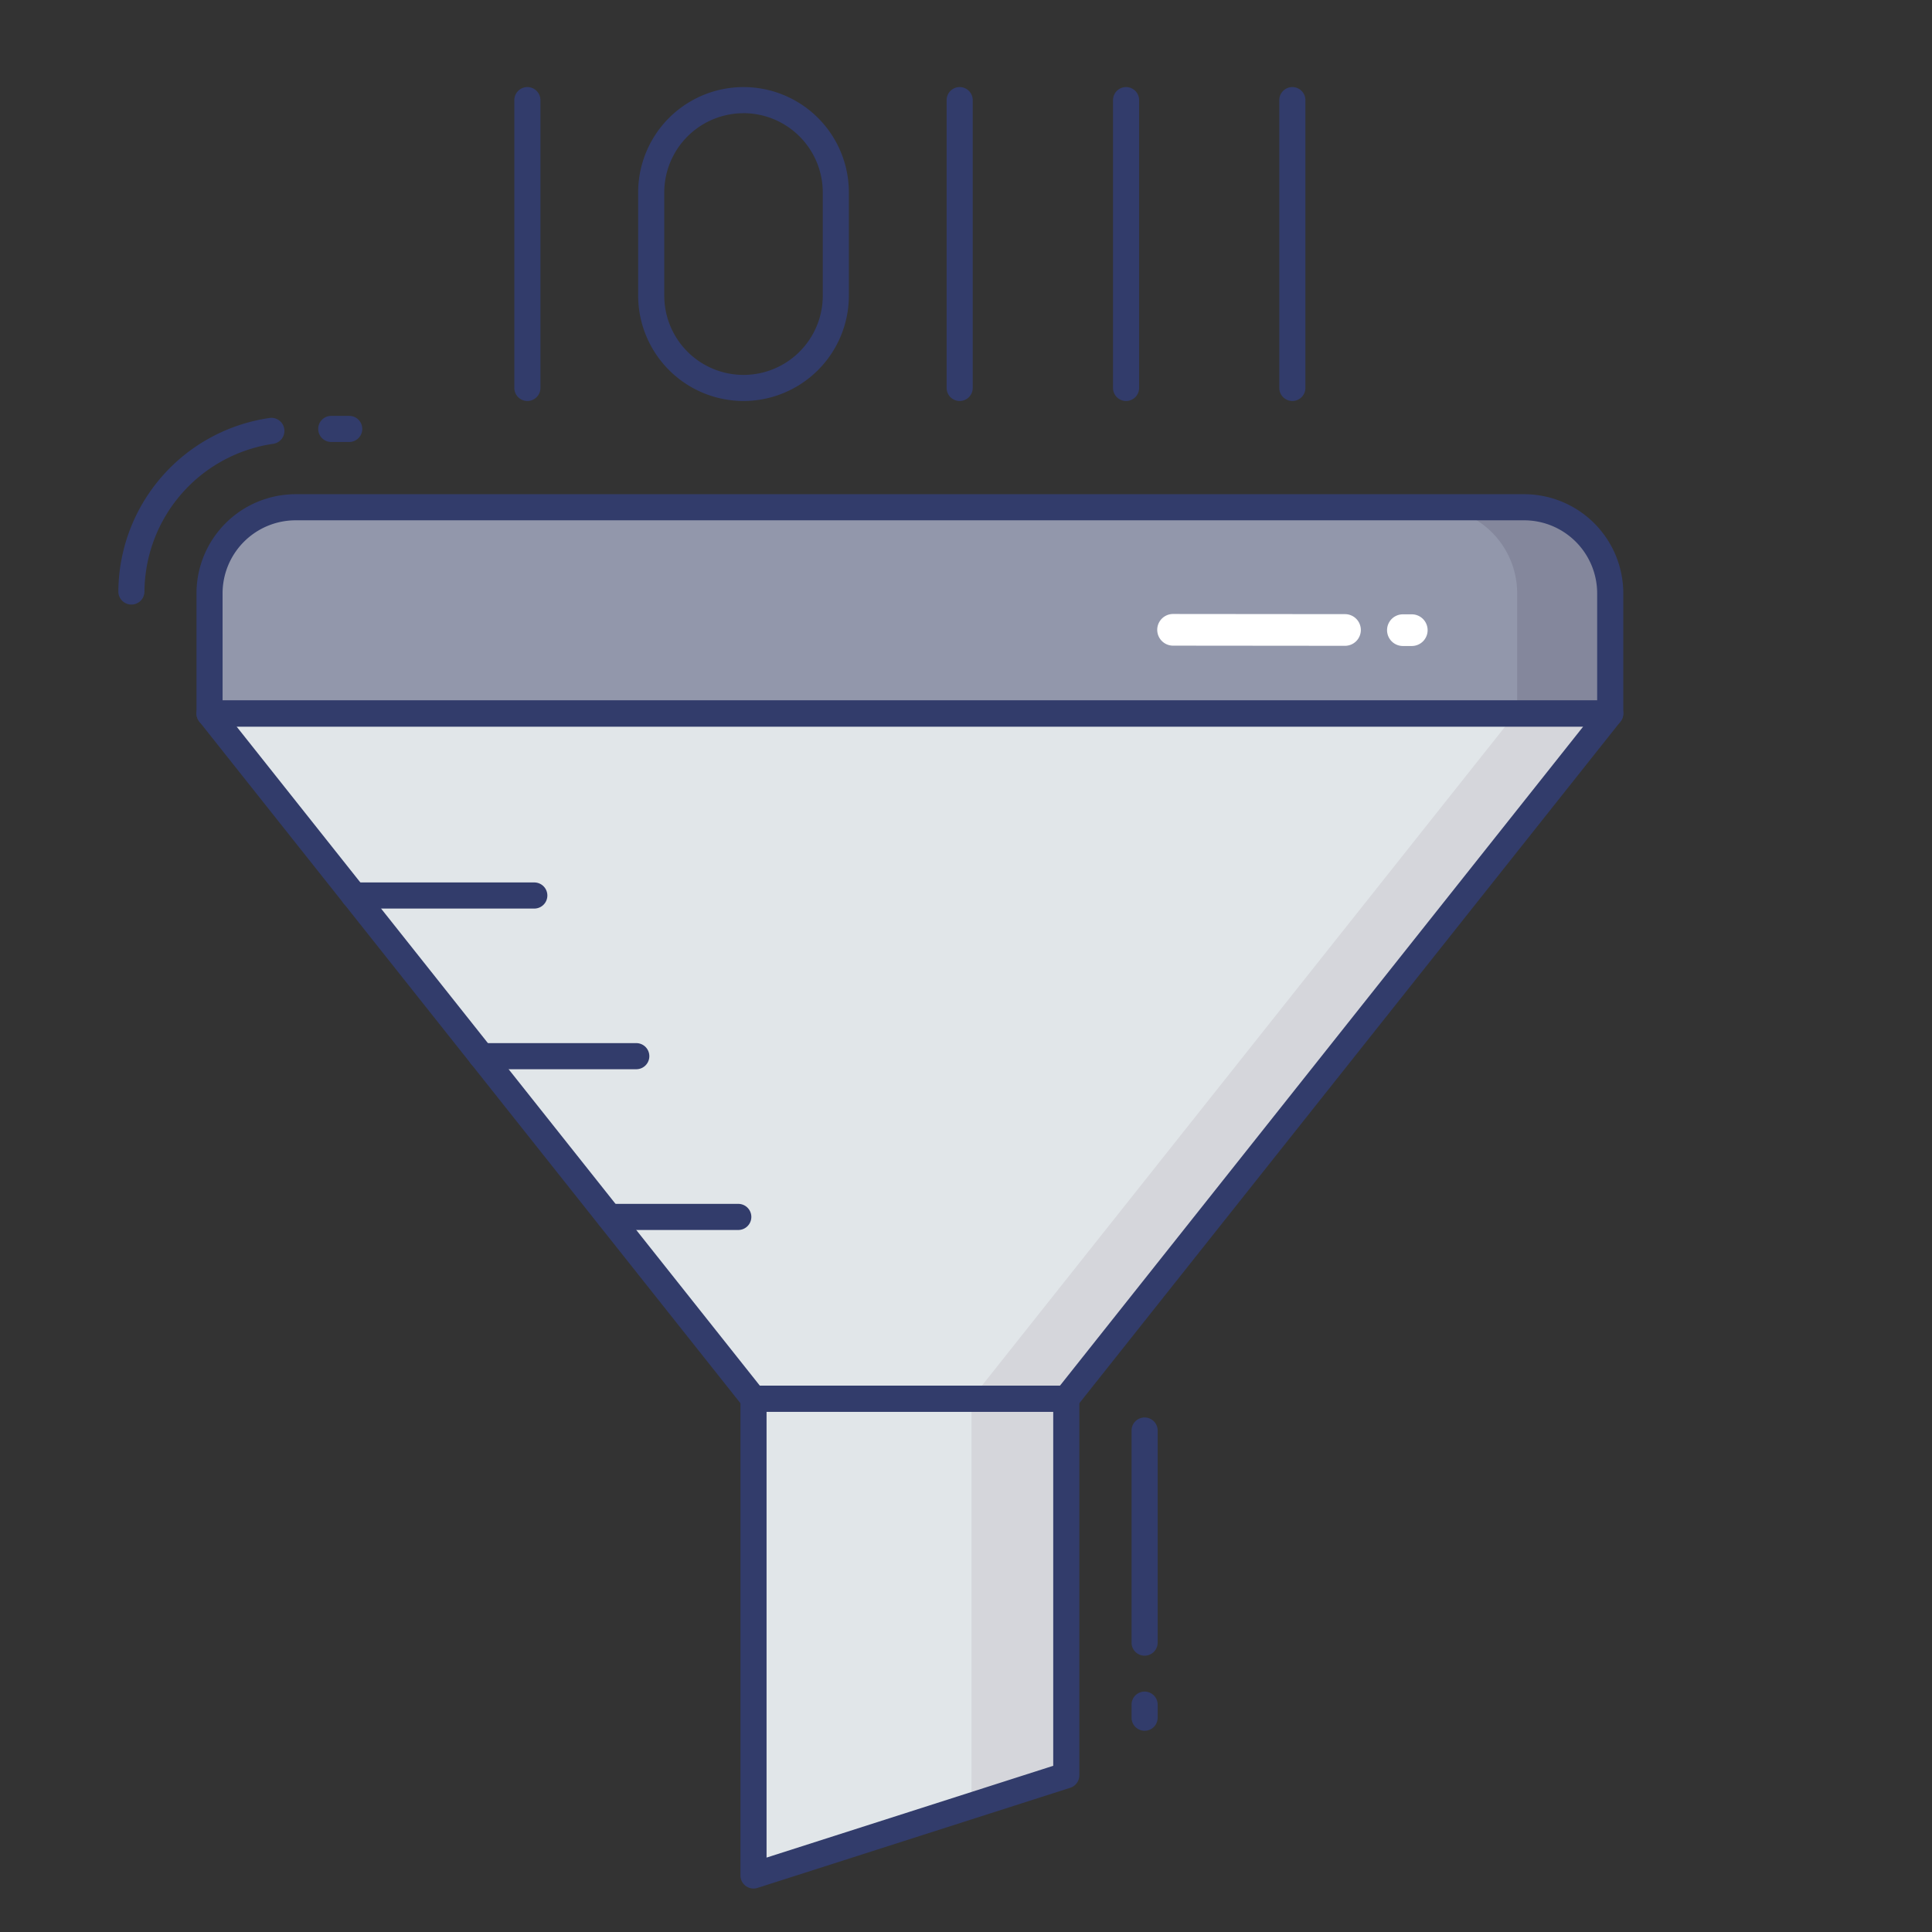 <svg id="color_line" height="512" viewBox="0 0 74 74" width="512" xmlns="http://www.w3.org/2000/svg" data-name="color line"><rect x="0" y="0" width="74" height="74" fill="#333333" stroke="none"/><path d="m58.377 19.429h-47.052a3.3 3.3 0 0 0 -3.3 3.3v4.6h53.651v-4.6a3.3 3.3 0 0 0 -3.299-3.3z" fill="#9297ab"/><path d="m28.861 53.573v18.262l11.98-3.835v-14.427z" fill="#e1e6e9"/><path d="m8.026 27.328 20.835 26.245h11.98l20.835-26.245z" fill="#e1e6e9"/><path d="m40.841 53.575v14.42l-3.63 1.16v-15.58z" fill="#d5d6db"/><path d="m61.671 27.325-20.83 26.25h-3.63l20.84-26.25z" fill="#d5d6db"/><path d="m61.671 22.725v4.6h-3.56v-4.6a3.3 3.3 0 0 0 -3.3-3.3h3.57a3.3 3.3 0 0 1 3.29 3.3z" fill="#84879c"/><g fill="#323c6b"><path d="m20.465 34.8h-6.907a.5.5 0 0 1 0-1h6.907a.5.5 0 0 1 0 1z"/><path d="m24.371 40.954h-5.927a.5.5 0 0 1 0-1h5.927a.5.5 0 0 1 0 1z"/><path d="m28.278 47.111h-4.938a.5.5 0 0 1 0-1h4.938a.5.5 0 0 1 0 1z"/><path d="m20.2 15.359a.5.5 0 0 1 -.5-.5v-11.024a.5.5 0 0 1 1 0v11.024a.5.5 0 0 1 -.5.5z"/><path d="m43.131 15.359a.5.5 0 0 1 -.5-.5v-11.024a.5.5 0 1 1 1 0v11.024a.5.5 0 0 1 -.5.5z"/><path d="m49.5 15.359a.5.5 0 0 1 -.5-.5v-11.024a.5.5 0 1 1 1 0v11.024a.5.5 0 0 1 -.5.5z"/><path d="m28.478 15.359a4.04 4.04 0 0 1 -4.035-4.035v-3.953a4.035 4.035 0 0 1 8.071 0v3.953a4.04 4.04 0 0 1 -4.036 4.035zm0-11.023a3.038 3.038 0 0 0 -3.035 3.035v3.953a3.035 3.035 0 0 0 6.071 0v-3.953a3.039 3.039 0 0 0 -3.036-3.036z"/><path d="m36.758 15.359a.5.5 0 0 1 -.5-.5v-11.024a.5.5 0 1 1 1 0v11.024a.5.5 0 0 1 -.5.5z"/><path d="m28.861 72.335a.5.5 0 0 1 -.5-.5v-18.262a.5.5 0 0 1 .5-.5h11.98a.5.5 0 0 1 .5.5v14.427a.5.5 0 0 1 -.348.476l-11.98 3.836a.494.494 0 0 1 -.152.023zm.5-18.263v17.078l10.98-3.516v-13.561z"/><path d="m40.841 54.073h-11.98a.5.5 0 0 1 -.392-.189l-20.834-26.244a.5.5 0 0 1 .392-.811h53.648a.5.5 0 0 1 .392.811l-20.835 26.244a.5.5 0 0 1 -.391.189zm-11.738-1h11.497l20.04-25.244h-51.578z"/><path d="m61.675 27.829h-53.649a.5.5 0 0 1 -.5-.5v-4.6a3.8 3.8 0 0 1 3.8-3.8h47.05a3.8 3.8 0 0 1 3.8 3.8v4.6a.5.5 0 0 1 -.501.5zm-53.149-1h52.649v-4.1a2.8 2.8 0 0 0 -2.8-2.8h-47.05a2.8 2.8 0 0 0 -2.8 2.8z"/></g><path d="m52.123 24.136a.606.606 0 0 1 -.608.6l-6.584-.006a.606.606 0 0 1 0-1.213l6.584.006a.606.606 0 0 1 .608.613z" fill="#fff"/><path d="m54.681 24.143a.606.606 0 0 1 -.608.6h-.339a.606.606 0 0 1 0-1.213h.339a.607.607 0 0 1 .608.613z" fill="#fff"/><path d="m43.841 63.417a.5.5 0 0 1 -.5-.5v-8.125a.5.5 0 0 1 1 0v8.125a.5.5 0 0 1 -.5.5z" fill="#323c6b"/><path d="m43.841 66.292a.5.5 0 0 1 -.5-.5v-.5a.5.5 0 0 1 1 0v.5a.5.5 0 0 1 -.5.5z" fill="#323c6b"/><path d="m5.033 23.156h-.006a.5.5 0 0 1 -.494-.506 6.76 6.76 0 0 1 5.8-6.642.5.5 0 0 1 .146.989 5.765 5.765 0 0 0 -4.946 5.664.5.5 0 0 1 -.5.495z" fill="#323c6b"/><path d="m13.375 16.929h-.687a.5.5 0 1 1 0-1h.688a.5.5 0 0 1 0 1z" fill="#323c6b"/></svg>